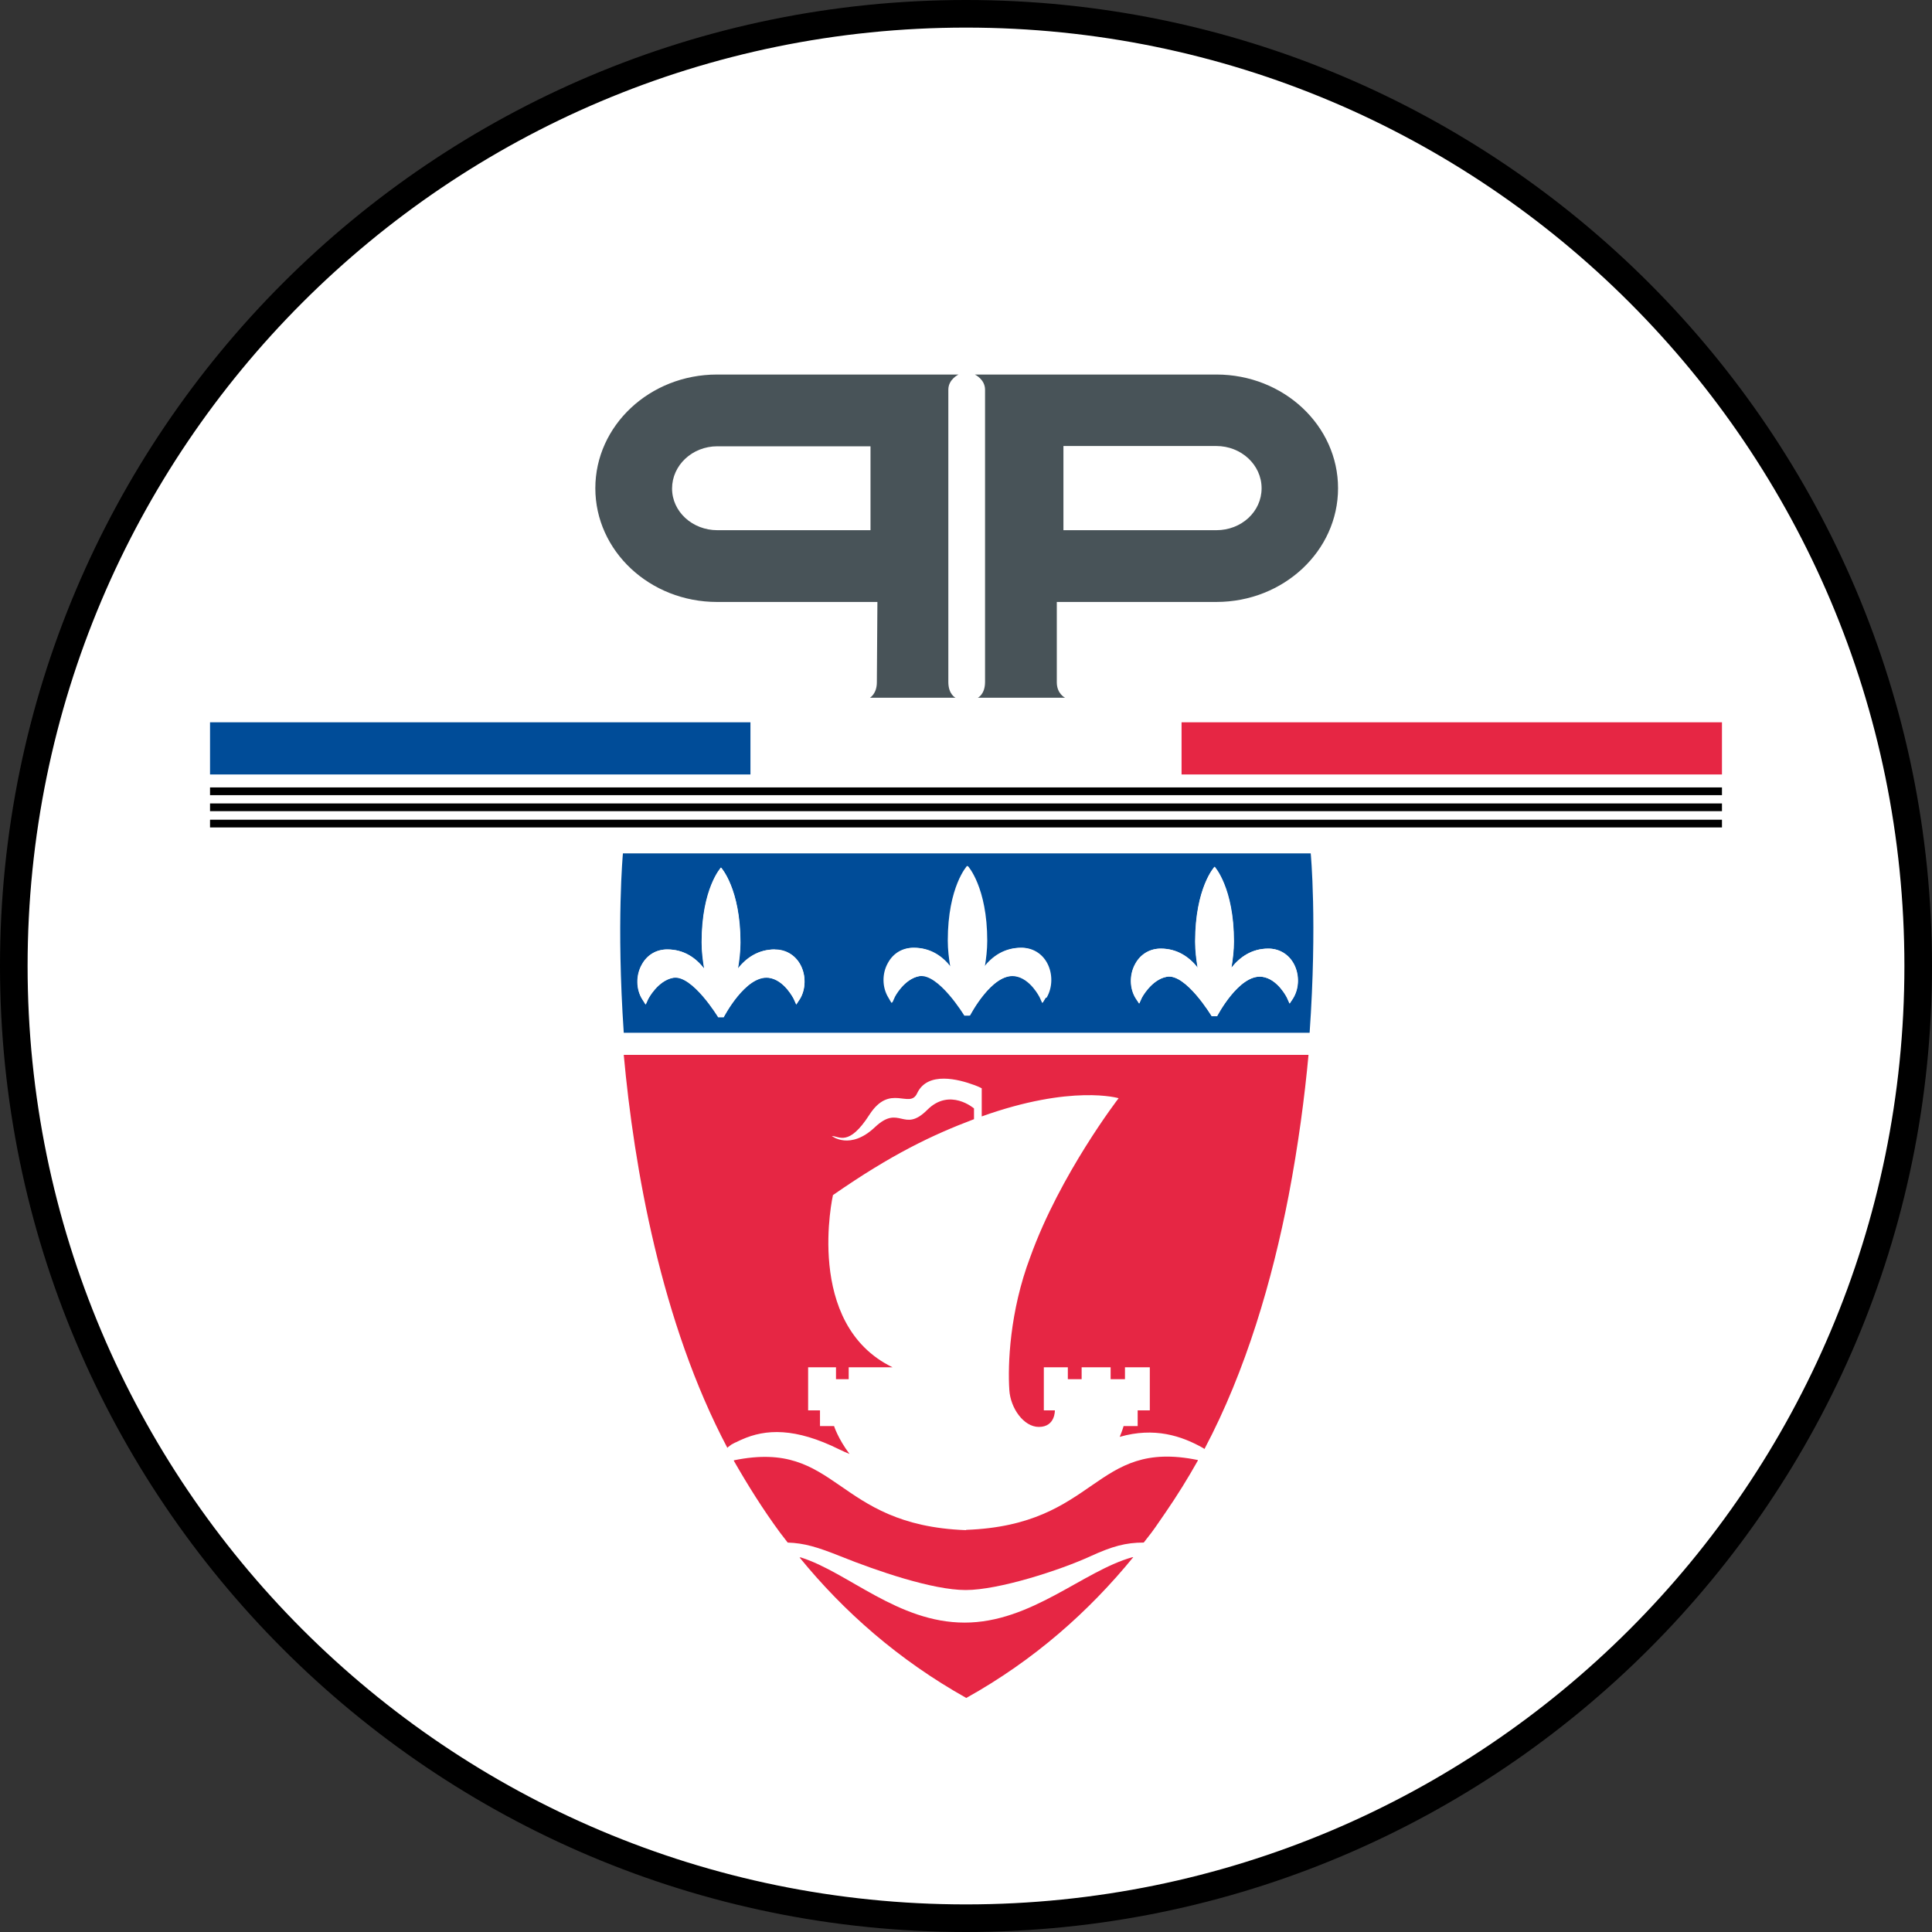 <?xml version="1.0" encoding="UTF-8"?>
<svg id="Calque_1" data-name="Calque 1" xmlns="http://www.w3.org/2000/svg" viewBox="0 0 70 70">
  <rect x="0" y="0" width="70" height="70" fill="#333333" stroke="none"/>
  <defs>
    <style>
      .cls-1 {
        fill: #004c98;
      }

      .cls-2, .cls-3 {
        fill: #fff;
      }

      .cls-4 {
        fill: #e62644;
      }

      .cls-3 {
        stroke: #000;
      }

      .cls-5 {
        fill: #485358;
      }
    </style>
  </defs>
  <path class="cls-3" d="m35,69.5c19.05,0,34.5-15.45,34.5-34.5S54.05.5,35,.5.5,15.95.5,35s15.45,34.5,34.5,34.5Z"/>
  <path class="cls-5" d="m25.99,21.81h5.8s-.02,2.91-.02,2.91c0,.42-.25.56-.25.56h3.1s-.26-.12-.26-.57v-10.59c0-.38.37-.55.37-.55h-8.75c-2.44,0-4.41,1.85-4.41,4.12s1.97,4.12,4.41,4.12Zm0-5.64h5.55v3.04h-5.55c-.9,0-1.64-.67-1.64-1.51s.73-1.53,1.64-1.53Z"/>
  <path class="cls-5" d="m35.69,14.12v10.59c0,.45-.26.57-.26.57h3.16s-.3-.14-.3-.56v-2.91s5.78,0,5.78,0c2.44,0,4.41-1.85,4.41-4.12s-1.97-4.12-4.41-4.12h-8.75s.37.17.37.55Zm2.84,2.04h5.54c.9,0,1.64.68,1.64,1.53s-.73,1.52-1.64,1.52h-5.54v-3.04Z"/>
  <path d="m7.61,28.81h54.78v-.28H7.61v.28Z"/>
  <path d="m7.61,29.39h54.78v-.28H7.61v.28Z"/>
  <path d="m7.61,29.98h54.78v-.28H7.61v.28Z"/>
  <path class="cls-4" d="m42.81,28.06h19.58v-1.89h-19.58v1.89Z"/>
  <path class="cls-1" d="m27.19,26.17H7.61v1.89h19.58v-1.89Z"/>
  <path class="cls-2" d="m27.73,28.06h14.54v-1.89h-14.54v1.89Z"/>
  <path class="cls-1" d="m35.1,30.92h-12.53s-.24,2.52.03,6.5h24.85c.28-4.01.04-6.5.04-6.5h-12.39Zm-6.14,5.29l-.11.18-.09-.2s-.34-.7-.91-.77c-.84-.1-1.63,1.43-1.63,1.43h-.19s-.94-1.55-1.63-1.43c-.57.1-.91.77-.91.77l-.09.2-.12-.18c-.23-.36-.24-.87-.02-1.26.19-.35.53-.55.92-.55.6,0,1.03.3,1.34.7-.05-.31-.09-.63-.09-.95,0-1.96.7-2.71.7-2.71,0,0,.7.76.7,2.71,0,.32-.04.65-.09.95.31-.39.74-.7,1.34-.7.39,0,.73.2.92.55.21.39.2.89-.03,1.26Zm8.93-.06l-.11.18-.09-.2s-.34-.7-.91-.77c-.84-.1-1.63,1.43-1.63,1.43h-.19s-.94-1.56-1.63-1.43c-.57.1-.91.76-.91.77l-.09.2-.11-.18c-.23-.36-.24-.87-.02-1.26.19-.35.53-.55.92-.55.6,0,1.03.3,1.34.7-.05-.31-.09-.63-.09-.95,0-1.96.7-2.71.7-2.71,0,0,.7.76.7,2.71,0,.32-.04.65-.09.95.31-.39.74-.7,1.34-.7.39,0,.73.2.92.55.21.39.2.89-.02,1.26h0Zm8.96.03l-.12.18-.09-.2s-.34-.7-.91-.77c-.84-.1-1.63,1.43-1.63,1.43h-.19s-.94-1.56-1.63-1.43c-.56.1-.91.76-.91.77l-.09.2-.12-.18c-.23-.36-.24-.87-.02-1.26.19-.35.53-.55.92-.55.6,0,1.03.3,1.34.69-.05-.31-.09-.63-.09-.95,0-1.96.7-2.71.7-2.71,0,0,.7.76.7,2.71,0,.32-.04.65-.09.95.31-.39.74-.69,1.34-.69.39,0,.73.2.92.55.21.39.2.89-.03,1.26"/>
  <path class="cls-2" d="m28.07,34.4c-.6,0-1.03.3-1.34.69.05-.31.09-.63.09-.95,0-1.95-.7-2.71-.7-2.71,0,0-.7.75-.7,2.71,0,.32.04.65.09.95-.31-.39-.74-.69-1.34-.69-.4,0-.73.2-.92.55-.22.39-.21.9.02,1.26l.12.19.09-.2s.35-.67.91-.77c.69-.12,1.63,1.43,1.63,1.43h.2s.79-1.53,1.63-1.43c.57.07.91.77.91.77l.09.2.12-.18c.23-.36.24-.87.03-1.26-.19-.35-.53-.55-.92-.55Z"/>
  <path class="cls-2" d="m36.99,34.34c-.6,0-1.03.3-1.34.69.05-.31.09-.63.09-.95,0-1.95-.7-2.71-.7-2.71,0,0-.7.75-.7,2.71,0,.32.04.65.09.95-.31-.39-.74-.69-1.34-.69-.4,0-.73.2-.92.55-.22.39-.21.89.02,1.26l.11.19.09-.2s.35-.67.91-.77c.7-.12,1.64,1.43,1.64,1.43h.19s.79-1.53,1.63-1.43c.57.07.91.77.91.77l.09.2.12-.19c.23-.36.24-.87.02-1.26-.19-.35-.53-.55-.92-.55Z"/>
  <path class="cls-2" d="m45.95,34.37c-.6,0-1.03.31-1.34.7.05-.31.09-.63.09-.95,0-1.95-.7-2.71-.7-2.71,0,0-.7.75-.7,2.71,0,.32.04.65.09.95-.31-.39-.74-.7-1.34-.7-.39,0-.73.2-.92.55-.22.39-.21.9.02,1.26l.12.18.09-.2s.35-.67.91-.77c.69-.13,1.63,1.43,1.63,1.43h.19s.8-1.53,1.63-1.43c.57.07.91.76.91.77l.09.2.12-.18c.23-.36.24-.87.03-1.26-.19-.35-.53-.55-.92-.55Z"/>
  <path class="cls-2" d="m34.99,57.61c-1.2,0-3.22-.68-4.53-1.22-.84-.34-1.31-.49-1.92-.5l.42.54h.05c1.71.54,3.56,2.36,5.93,2.36s4.29-1.87,6.08-2.37h0s0,0,0,0h.02s-.02,0-.02,0l.42-.53c-.64,0-1.13.13-1.94.49-1.1.5-3.32,1.22-4.52,1.22Z"/>
  <path class="cls-2" d="m43.59,52.46c-.79-.44-1.78-.76-3.03-.41.1-.24.14-.39.14-.39h.51v-.57h.44v-1.56h-.9v.43h-.52v-.43h-1.06v.43h-.5v-.43h-.87v1.56h.4s.02.6-.58.6c-.56,0-1.03-.68-1.07-1.34-.06-.91.01-2.83.76-4.82,1.08-3.01,3.2-5.75,3.2-5.75,0,0-1.69-.52-4.97.66v-1.02s-.11-.05-.28-.12c-.54-.2-1.68-.51-2.06.3-.27.59-.98-.38-1.73.78-.76,1.17-1.1.78-1.36.77,0,0,.66.54,1.56-.32.9-.85,1.04.24,1.9-.63.81-.81,1.69-.05,1.69-.05v.39c-1.51.57-2.98,1.27-5.11,2.75,0,0-1.05,4.68,2.16,6.24h-1.59v.43h-.46v-.43h-1.01v1.56h.43v.57h.51s.15.45.56,1.01c-.12-.05-.24-.11-.36-.16-1.61-.8-2.69-.74-3.56-.36-.05.03-.11.05-.17.08,0,0-.01,0-.02.01-.06.03-.12.06-.18.1,0,0-.11.08-.12.08l-.03.03.25.47v-.02c3.79-.77,3.6,2.36,8.39,2.53h.02c4.79-.18,4.6-3.31,8.4-2.53l.23-.41c1.51-2.85,2.46-6.13,3.05-9.18-.59,3.05-1.54,6.33-3.05,9.18l-.05-.03Z"/>
  <path class="cls-4" d="m26.35,52.46l.03-.03s.11-.08.12-.09c.06-.03.12-.07.18-.09,0,0,.01,0,.02-.01.05-.03.11-.05.17-.08.87-.39,1.94-.44,3.55.36.12.06.24.11.36.16-.42-.56-.56-1.01-.56-1.01h-.51v-.57h-.43v-1.56h1.01v.43h.46v-.43h1.59c-3.22-1.56-2.16-6.24-2.16-6.24,2.13-1.48,3.6-2.18,5.11-2.75v-.39s-.88-.76-1.69.05c-.87.87-1-.22-1.9.63-.9.85-1.56.32-1.56.32.26,0,.61.4,1.36-.77.75-1.16,1.46-.19,1.73-.78.38-.81,1.52-.5,2.06-.3.17.06.28.12.28.12v1.02c3.27-1.17,4.96-.66,4.96-.66,0,0-2.12,2.75-3.2,5.75-.75,1.98-.82,3.91-.76,4.82.04.66.52,1.34,1.07,1.34.6,0,.58-.6.58-.6h-.4v-1.56h.87v.43h.5v-.43h1.05v.43h.52v-.43h.9v1.56h-.44v.57h-.51s-.04.15-.14.39c1.25-.36,2.24-.04,3.03.41l.04.03c1.51-2.85,2.46-6.13,3.05-9.18.35-1.83.58-3.58.72-5.1h-24.81c.37,4.06,1.35,9.7,3.76,14.25Z"/>
  <path class="cls-4" d="m41.03,56.42h0c-1.79.5-3.66,2.37-6.08,2.37s-4.22-1.82-5.93-2.36h-.05c1.6,1.96,3.58,3.71,6.04,5.09,2.46-1.37,4.44-3.13,6.05-5.1h-.02s0,0,0,0Z"/>
  <path class="cls-4" d="m35.01,55.44h-.02c-4.79-.18-4.6-3.31-8.4-2.53v.02c.51.89,1.06,1.77,1.68,2.61l.27.35c.6.02,1.07.16,1.92.5,1.32.53,3.33,1.22,4.53,1.22s3.42-.72,4.51-1.22c.81-.37,1.29-.5,1.94-.5h0l.14-.18.14-.18c.18-.24.34-.49.51-.73.42-.61.81-1.24,1.17-1.88h0s0-.02,0-.02c-3.79-.78-3.61,2.36-8.4,2.53Z"/>
</svg>